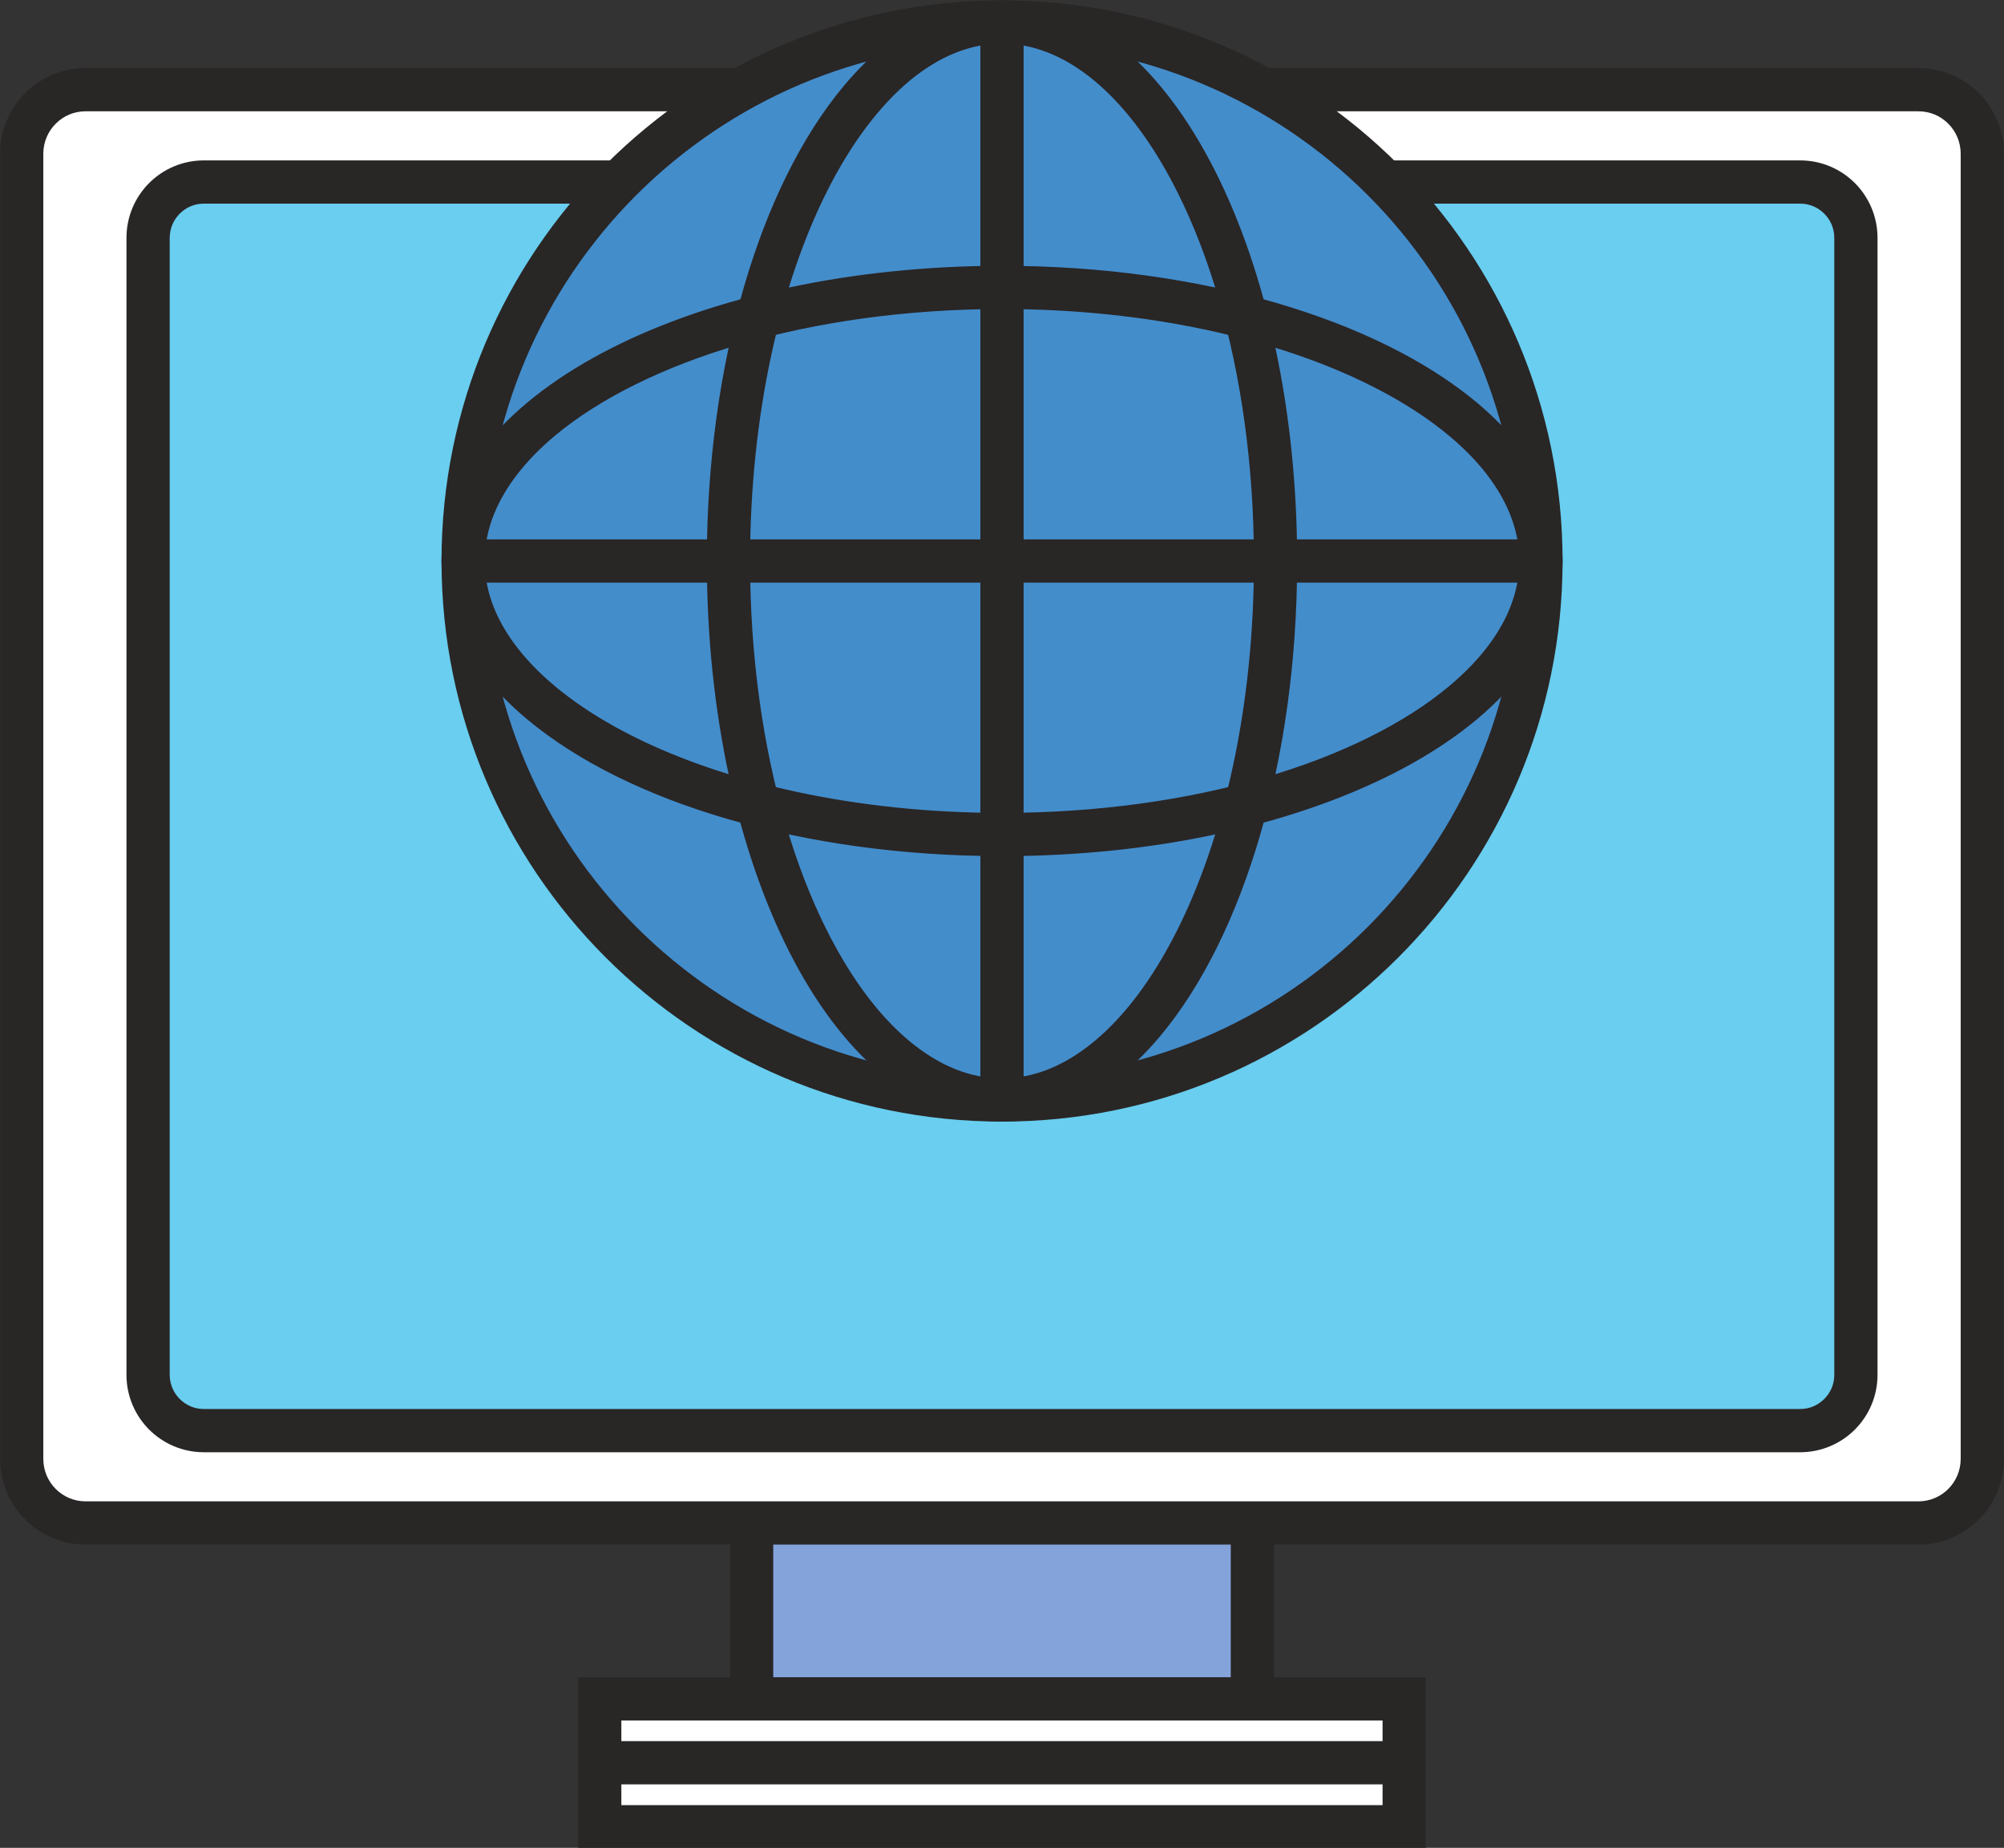 <?xml version="1.0" encoding="UTF-8"?><svg xmlns="http://www.w3.org/2000/svg" xmlns:xlink="http://www.w3.org/1999/xlink" height="213.7" preserveAspectRatio="xMidYMid meet" version="1.1" viewBox="96.7 105.7 231.8 213.7" width="231.8" zoomAndPan="magnify">
 <rect x="96.7" y="105.7" width="231.8" height="213.7" fill="#333333" stroke="none"/>
 <g id="surface1">
  <g id="change1_1"><path d="m241.56 305.86h-57.92v-31.42h57.92v31.42" fill="#84a3db"/></g>
  <g id="change2_1"><path d="m241.56 305.86v-2.5h-55.42v-26.42h52.92v28.92h2.5v-2.5 2.5h2.5v-33.92h-62.92v36.42h62.92v-2.5h-2.5" fill="#292626"/></g>
  <g id="change3_1"><path d="m259.12 316.96h-93.05v-14.79h93.05v14.79" fill="#fff"/></g>
  <g id="change2_2"><path d="m259.12 316.96v-2.5h-90.55v-9.79h88.05v12.29h2.5v-2.5 2.5h2.5v-17.29h-98.05v19.79h98.05v-2.5h-2.5" fill="#292626"/></g>
  <g id="change3_2"><path d="m325.99 274.44c0 4.08-3.31 7.39-7.4 7.39h-211.98c-4.08 0-7.395-3.31-7.395-7.39v-150.98c0-4.08 3.315-7.39 7.395-7.39h211.98c4.09 0 7.4 3.31 7.4 7.39v150.98" fill="#fff"/></g>
  <g id="change2_3"><path d="m325.99 274.44h-2.5c-0.01 1.36-0.55 2.57-1.44 3.46s-2.1 1.43-3.46 1.43h-211.98c-1.36 0-2.57-0.54-3.46-1.43s-1.43-2.1-1.44-3.46v-150.98c0.01-1.36 0.55-2.57 1.44-3.46s2.1-1.43 3.46-1.43h211.98c1.36 0 2.57 0.54 3.46 1.43s1.43 2.1 1.44 3.46v150.98h5v-150.98c0-2.72-1.11-5.21-2.9-7-1.79-1.78-4.27-2.89-7-2.89h-211.98c-2.72 0-5.22 1.11-6.997 2.89-1.785 1.79-2.898 4.28-2.898 7v150.98c0 2.72 1.113 5.21 2.898 6.99 1.777 1.79 4.277 2.91 6.997 2.9h211.98c2.73 0.01 5.21-1.11 7-2.9 1.79-1.78 2.9-4.27 2.9-6.99h-2.5" fill="#292626"/></g>
  <g id="change4_1"><path d="m311.37 264.71c0 3.56-2.89 6.44-6.44 6.44h-184.66c-3.56 0-6.44-2.88-6.44-6.44v-131.51c0-3.56 2.88-6.45 6.44-6.45h184.66c3.55 0 6.44 2.89 6.44 6.45v131.51" fill="#69ceef"/></g>
  <g id="change2_4"><path d="m311.37 264.71h-2.5c0 1.09-0.44 2.06-1.16 2.78s-1.69 1.16-2.78 1.16h-184.66c-1.09 0-2.06-0.44-2.78-1.16s-1.15-1.69-1.16-2.78v-131.51c0.01-1.1 0.44-2.07 1.16-2.79s1.69-1.16 2.78-1.16h184.66c1.09 0 2.06 0.44 2.78 1.16s1.16 1.69 1.16 2.79v131.51h5v-131.51c0-2.47-1.01-4.72-2.62-6.33s-3.86-2.62-6.32-2.62h-184.66c-2.46 0-4.71 1.01-6.32 2.62s-2.62 3.86-2.62 6.33v131.51c0 2.46 1.01 4.71 2.62 6.32s3.86 2.62 6.32 2.62h184.66c2.46 0 4.71-1.01 6.32-2.62s2.62-3.86 2.62-6.32h-2.5" fill="#292626"/></g>
  <g id="change5_1"><path d="m274.94 170.58c0 34.42-27.91 62.33-62.34 62.33-34.42 0-62.33-27.91-62.33-62.33 0-34.43 27.91-62.34 62.33-62.34 34.43 0 62.34 27.91 62.34 62.34" fill="#438dcb"/></g>
  <g id="change2_5"><path d="m274.94 170.58h-2.5c-0.01 16.53-6.7 31.47-17.53 42.31-10.84 10.83-25.78 17.52-42.31 17.52s-31.47-6.69-42.31-17.52c-10.83-10.84-17.52-25.78-17.52-42.31s6.69-31.47 17.52-42.31c10.84-10.83 25.78-17.53 42.31-17.53s31.47 6.7 42.31 17.53c10.83 10.84 17.52 25.78 17.53 42.31h5c-0.01-35.81-29.03-64.84-64.84-64.84s-64.83 29.03-64.83 64.84 29.02 64.83 64.83 64.83 64.83-29.02 64.84-64.83h-2.5" fill="#292626"/></g>
  <g id="change2_6"><path d="m244.24 170.58h-2.5c0.01 16.87-3.49 32.12-9 42.94-2.74 5.42-5.98 9.71-9.42 12.57-1.73 1.44-3.49 2.52-5.28 3.24s-3.59 1.08-5.44 1.08-3.65-0.36-5.44-1.08c-3.12-1.26-6.2-3.63-9.05-7.04-4.27-5.11-7.97-12.5-10.56-21.39-2.59-8.88-4.09-19.25-4.09-30.32 0-16.87 3.5-32.12 9-42.95 2.74-5.41 5.99-9.7 9.43-12.57 1.72-1.43 3.49-2.51 5.27-3.23 1.79-0.72 3.59-1.09 5.44-1.09s3.65 0.37 5.44 1.09c3.12 1.25 6.2 3.63 9.05 7.04 4.27 5.1 7.97 12.49 10.56 21.38s4.09 19.26 4.09 30.33h5c-0.01-17.56-3.59-33.47-9.54-45.21-2.98-5.87-6.56-10.71-10.68-14.15-2.07-1.72-4.27-3.09-6.61-4.03-2.33-0.94-4.79-1.45-7.31-1.45s-4.98 0.51-7.31 1.45c-4.09 1.65-7.77 4.6-11.01 8.47-4.86 5.83-8.78 13.8-11.52 23.19s-4.3 20.2-4.3 31.73c0.01 17.56 3.59 33.47 9.54 45.21 2.98 5.86 6.56 10.7 10.69 14.14 2.06 1.72 4.27 3.09 6.6 4.03 2.33 0.95 4.79 1.45 7.31 1.45s4.98-0.5 7.31-1.45c4.09-1.65 7.77-4.59 11.02-8.47 4.86-5.83 8.77-13.79 11.52-23.19 2.74-9.39 4.29-20.2 4.29-31.72h-2.5" fill="#292626"/></g>
  <g id="change2_7"><path d="m212.6 202.21v-2.5c-16.87 0.01-32.12-3.49-42.94-8.99-5.42-2.75-9.71-5.99-12.57-9.43-1.44-1.72-2.52-3.49-3.24-5.27-0.72-1.79-1.08-3.59-1.08-5.44s0.36-3.66 1.08-5.44c1.26-3.12 3.63-6.2 7.04-9.05 5.11-4.27 12.5-7.97 21.38-10.56 8.89-2.59 19.26-4.09 30.33-4.09 16.87-0.01 32.12 3.49 42.95 9 5.41 2.74 9.7 5.98 12.57 9.42 1.43 1.73 2.51 3.49 3.23 5.28 0.72 1.78 1.08 3.59 1.09 5.44-0.01 1.85-0.37 3.65-1.09 5.44-1.26 3.12-3.63 6.2-7.04 9.04-5.11 4.28-12.5 7.98-21.38 10.56-8.89 2.6-19.26 4.09-30.33 4.09v5c17.56 0 33.47-3.59 45.21-9.53 5.87-2.98 10.7-6.56 14.15-10.69 1.72-2.06 3.09-4.27 4.03-6.6 0.94-2.34 1.45-4.8 1.45-7.31 0-2.52-0.51-4.98-1.45-7.31-1.65-4.09-4.6-7.77-8.47-11.02-5.83-4.86-13.8-8.77-23.19-11.52-9.39-2.74-20.21-4.29-31.73-4.29-17.56 0.01-33.47 3.59-45.21 9.54-5.86 2.98-10.7 6.56-14.14 10.68-1.73 2.07-3.09 4.27-4.04 6.61-0.94 2.33-1.44 4.79-1.44 7.31 0 2.51 0.5 4.97 1.44 7.31 1.65 4.09 4.6 7.77 8.48 11.01 5.83 4.86 13.79 8.78 23.18 11.52s20.21 4.29 31.73 4.29v-2.5" fill="#292626"/></g>
  <g id="change2_8"><path d="m210.1 232.91h5v-124.67h-5z" fill="#292626"/></g>
  <g id="change2_9"><path d="m150.27 173.08h124.67v-5h-124.67z" fill="#292626"/></g>
  <g id="change2_10"><path d="m166.07 312.06h93.05v-5h-93.05z" fill="#292626"/></g>
 </g>
</svg>